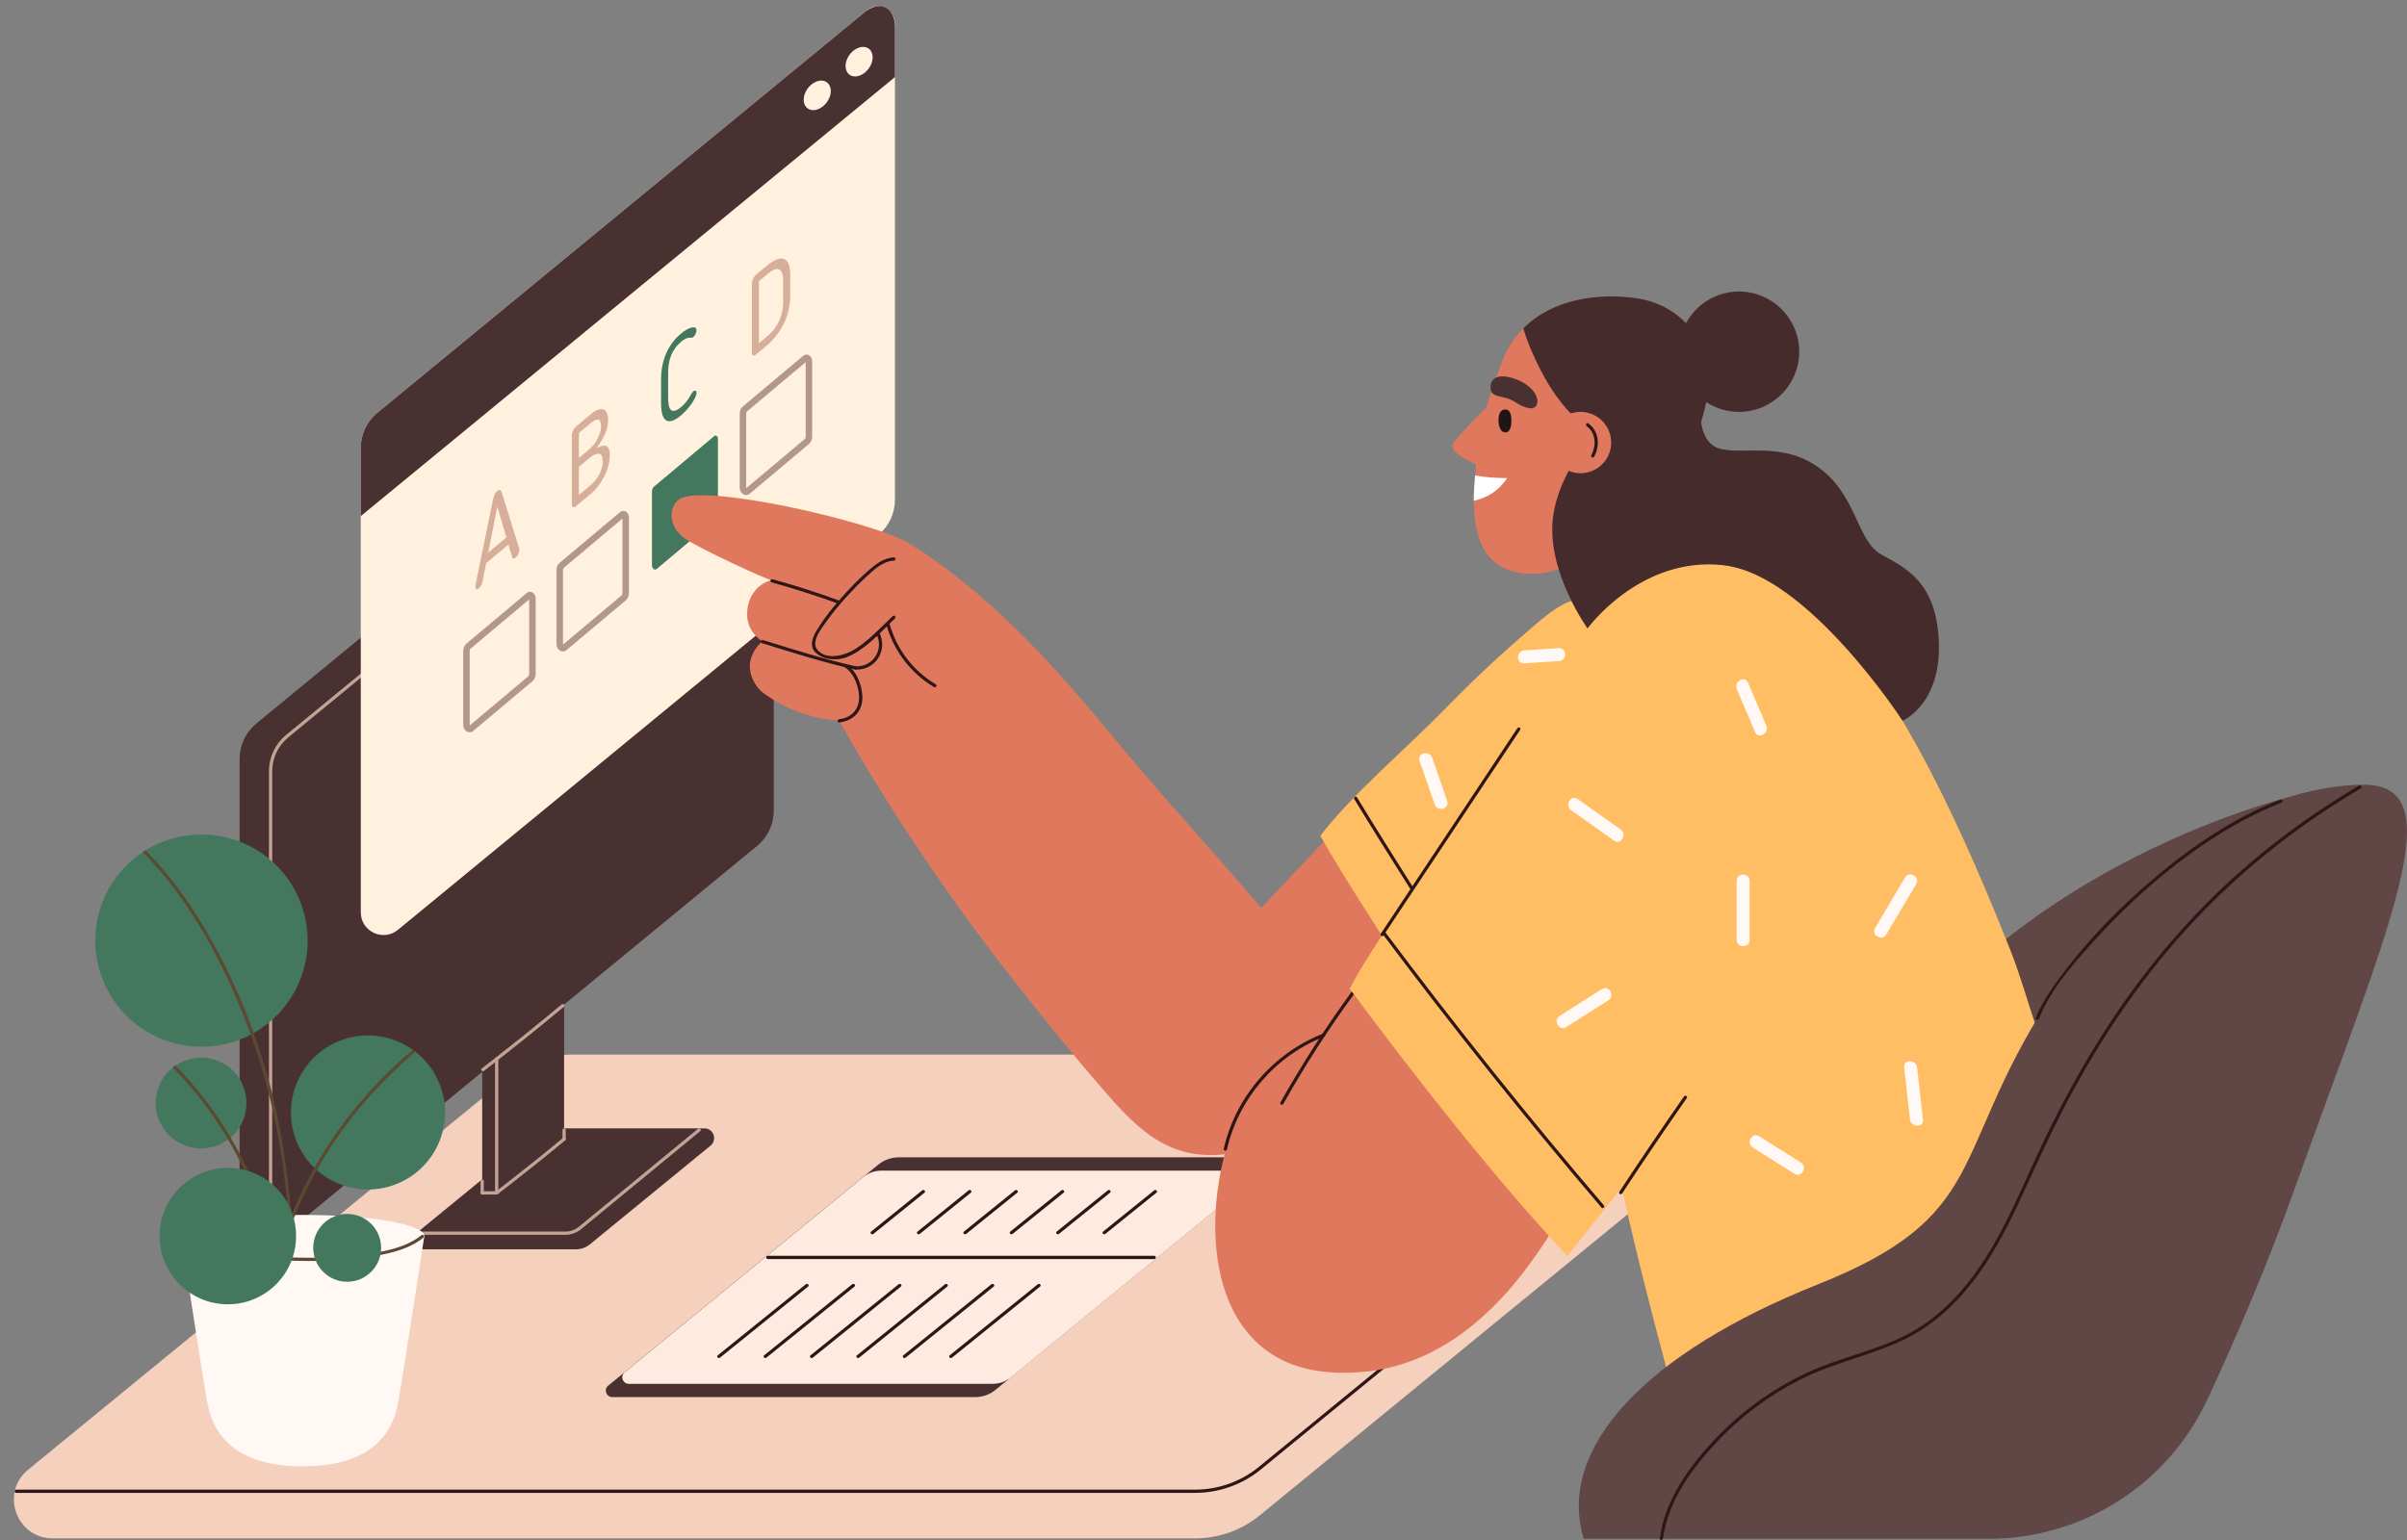 <?xml version="1.0" encoding="UTF-8"?>
<!DOCTYPE svg PUBLIC '-//W3C//DTD SVG 1.0//EN'
          'http://www.w3.org/TR/2001/REC-SVG-20010904/DTD/svg10.dtd'>
<svg height="1552.8" preserveAspectRatio="xMidYMid meet" version="1.0" viewBox="-14.0 -6.3 2425.6 1552.8" width="2425.6" xmlns="http://www.w3.org/2000/svg" xmlns:xlink="http://www.w3.org/1999/xlink" zoomAndPan="magnify"
><rect x="-14.0" y="-6.3" width="2425.6" height="1552.8" fill="#808080" stroke="none"/><defs
  ><clipPath id="a"
    ><path d="M 1577 784 L 2411.578 784 L 2411.578 1545 L 1577 1545 Z M 1577 784"
    /></clipPath
  ></defs
  ><g
  ><g
    ><path d="M 1713.602 1056.75 L 562.359 1056.75 C 538.578 1056.75 515.531 1064.98 497.129 1080.039 L 14.398 1475.16 C -14.008 1498.41 2.434 1544.449 39.141 1544.449 L 1190.379 1544.449 C 1214.16 1544.449 1237.211 1536.219 1255.609 1521.16 L 1738.34 1126.039 C 1766.75 1102.789 1750.301 1056.75 1713.602 1056.75" fill="#f5d0bc"
    /></g
    ><g
    ><path d="M 1190.379 1498.582 L 2.43 1498.582 C 1.523 1498.582 0.793 1497.852 0.793 1496.949 C 0.793 1496.051 1.523 1495.32 2.43 1495.32 L 1190.379 1495.32 C 1213.719 1495.32 1236.512 1487.18 1254.578 1472.391 L 1737.309 1077.281 C 1738 1076.711 1739.031 1076.809 1739.602 1077.512 C 1740.18 1078.211 1740.07 1079.238 1739.379 1079.809 L 1256.641 1474.918 C 1238.012 1490.18 1214.469 1498.582 1190.379 1498.582" fill="#2e1616"
    /></g
    ><g
    ><path d="M 1257.301 1160.328 L 891.754 1160.328 C 884.203 1160.328 876.891 1162.941 871.051 1167.719 L 598.918 1390.461 C 594.164 1394.352 596.918 1402.051 603.059 1402.051 L 968.602 1402.051 C 976.148 1402.051 983.465 1399.441 989.305 1394.66 L 1261.441 1171.922 C 1266.191 1168.031 1263.441 1160.328 1257.301 1160.328" fill="#4a3131"
    /></g
    ><g
    ><path d="M 1241.051 1173.75 L 874.359 1173.75 C 867.566 1173.75 860.984 1176.102 855.727 1180.398 L 615.484 1377.039 C 610.73 1380.93 613.484 1388.629 619.629 1388.629 L 986.312 1388.629 C 993.105 1388.629 999.691 1386.281 1004.949 1381.98 L 1245.191 1185.34 C 1249.941 1181.449 1247.191 1173.75 1241.051 1173.75" fill="#ffeae0"
    /></g
    ><g
    ><path d="M 759.758 1262.879 C 861.422 1262.879 963.082 1262.879 1064.75 1262.879 C 1092.898 1262.879 1121.051 1262.879 1149.199 1262.879 C 1151.301 1262.879 1151.301 1259.609 1149.199 1259.609 C 1047.531 1259.609 945.871 1259.609 844.207 1259.609 C 816.059 1259.609 787.906 1259.609 759.758 1259.609 C 757.652 1259.609 757.648 1262.879 759.758 1262.879" fill="#2e1616"
    /></g
    ><g
    ><path d="M 866.133 1237.531 C 883.309 1223.672 900.484 1209.809 917.656 1195.949 C 919.297 1194.629 916.969 1192.328 915.348 1193.629 C 898.172 1207.5 880.996 1221.359 863.82 1235.219 C 862.184 1236.539 864.508 1238.84 866.133 1237.531" fill="#2e1616"
    /></g
    ><g
    ><path d="M 711.555 1362.281 C 741.168 1338.379 770.781 1314.48 800.395 1290.578 C 802.027 1289.262 799.703 1286.961 798.082 1288.27 C 768.469 1312.172 738.855 1336.07 709.242 1359.969 C 707.605 1361.289 709.934 1363.59 711.555 1362.281" fill="#2e1616"
    /></g
    ><g
    ><path d="M 912.887 1237.531 C 930.062 1223.672 947.238 1209.809 964.414 1195.949 C 966.051 1194.629 963.723 1192.328 962.102 1193.629 C 944.926 1207.5 927.75 1221.359 910.574 1235.219 C 908.938 1236.539 911.266 1238.84 912.887 1237.531" fill="#2e1616"
    /></g
    ><g
    ><path d="M 758.309 1362.281 C 787.922 1338.379 817.535 1314.48 847.148 1290.578 C 848.785 1289.262 846.461 1286.961 844.836 1288.27 C 815.223 1312.172 785.609 1336.07 755.996 1359.969 C 754.359 1361.289 756.688 1363.59 758.309 1362.281" fill="#2e1616"
    /></g
    ><g
    ><path d="M 959.641 1237.531 C 976.816 1223.672 993.992 1209.809 1011.172 1195.949 C 1012.801 1194.629 1010.48 1192.328 1008.859 1193.629 C 991.68 1207.5 974.504 1221.359 957.328 1235.219 C 955.691 1236.539 958.02 1238.84 959.641 1237.531" fill="#2e1616"
    /></g
    ><g
    ><path d="M 805.062 1362.281 C 834.676 1338.379 864.289 1314.48 893.902 1290.578 C 895.539 1289.262 893.215 1286.961 891.59 1288.27 C 861.977 1312.172 832.363 1336.07 802.754 1359.969 C 801.113 1361.289 803.441 1363.59 805.062 1362.281" fill="#2e1616"
    /></g
    ><g
    ><path d="M 1006.398 1237.531 C 1023.57 1223.672 1040.75 1209.809 1057.922 1195.949 C 1059.559 1194.629 1057.23 1192.328 1055.609 1193.629 C 1038.441 1207.5 1021.262 1221.359 1004.078 1235.219 C 1002.449 1236.539 1004.77 1238.84 1006.398 1237.531" fill="#2e1616"
    /></g
    ><g
    ><path d="M 851.816 1362.281 C 881.43 1338.379 911.043 1314.48 940.656 1290.578 C 942.293 1289.262 939.969 1286.961 938.344 1288.27 C 908.73 1312.172 879.117 1336.07 849.508 1359.969 C 847.867 1361.289 850.195 1363.59 851.816 1362.281" fill="#2e1616"
    /></g
    ><g
    ><path d="M 1053.148 1237.531 C 1070.32 1223.672 1087.5 1209.809 1104.68 1195.949 C 1106.309 1194.629 1103.988 1192.328 1102.359 1193.629 C 1085.191 1207.5 1068.012 1221.359 1050.84 1235.219 C 1049.199 1236.539 1051.531 1238.84 1053.148 1237.531" fill="#2e1616"
    /></g
    ><g
    ><path d="M 898.57 1362.281 C 928.184 1338.379 957.797 1314.48 987.41 1290.578 C 989.047 1289.262 986.723 1286.961 985.098 1288.27 C 955.484 1312.172 925.875 1336.07 896.262 1359.969 C 894.625 1361.289 896.949 1363.59 898.57 1362.281" fill="#2e1616"
    /></g
    ><g
    ><path d="M 1099.898 1237.531 C 1117.078 1223.672 1134.25 1209.809 1151.43 1195.949 C 1153.07 1194.629 1150.738 1192.328 1149.121 1193.629 C 1131.941 1207.5 1114.77 1221.359 1097.59 1235.219 C 1095.961 1236.539 1098.281 1238.84 1099.898 1237.531" fill="#2e1616"
    /></g
    ><g
    ><path d="M 945.324 1362.281 C 974.938 1338.379 1004.551 1314.48 1034.16 1290.578 C 1035.801 1289.262 1033.48 1286.961 1031.852 1288.27 C 1002.238 1312.172 972.629 1336.07 943.016 1359.969 C 941.379 1361.289 943.703 1363.59 945.324 1362.281" fill="#2e1616"
    /></g
    ><g
    ><path d="M 749.062 846.312 L 264.875 1244.422 C 249.945 1256.699 227.465 1246.078 227.465 1226.75 L 227.465 758.508 C 227.465 744.82 233.59 731.852 244.164 723.16 L 728.348 325.051 C 743.277 312.77 765.758 323.391 765.758 342.719 L 765.758 810.965 C 765.758 824.652 759.633 837.617 749.062 846.312" fill="#4a3131"
    /></g
    ><g
    ><path d="M 258.684 1246.289 C 257.777 1246.289 257.047 1245.551 257.047 1244.648 L 257.047 771.133 C 257.047 756.902 263.352 743.559 274.344 734.523 L 761.797 333.891 C 762.488 333.32 763.52 333.41 764.098 334.109 C 764.668 334.809 764.566 335.84 763.867 336.41 L 276.418 737.051 C 266.188 745.461 260.316 757.887 260.316 771.133 L 260.316 1244.648 C 260.316 1245.551 259.586 1246.289 258.684 1246.289" fill="#c2a394"
    /></g
    ><g
    ><path d="M 554.469 1168.539 L 471.926 1236.41 L 471.926 1061.34 L 554.469 993.473 L 554.469 1168.539" fill="#4a3131"
    /></g
    ><g
    ><path d="M 695.832 1131.129 L 538.156 1131.129 C 535.895 1131.129 533.699 1131.922 531.945 1133.352 L 406.895 1235.711 C 399.766 1241.539 403.891 1253.102 413.105 1253.102 L 566.113 1253.102 C 571.395 1253.102 576.516 1251.27 580.605 1247.93 L 702.043 1148.531 C 709.172 1142.691 705.047 1131.129 695.832 1131.129" fill="#4a3131"
    /></g
    ><g
    ><path d="M 555.855 1238.43 L 408.035 1238.43 C 407.133 1238.43 406.402 1237.699 406.402 1236.801 C 406.402 1235.898 407.133 1235.16 408.035 1235.16 L 555.855 1235.16 C 560.75 1235.16 565.527 1233.461 569.312 1230.359 L 689.527 1131.441 C 690.219 1130.859 691.254 1130.969 691.824 1131.672 C 692.398 1132.359 692.301 1133.391 691.602 1133.961 L 571.387 1232.891 C 567.02 1236.461 561.504 1238.43 555.855 1238.43" fill="#c2a394"
    /></g
    ><g
    ><path d="M 484.879 1061.059 C 484.879 1106.102 484.879 1151.148 484.879 1196.191 C 484.879 1198.301 488.145 1198.301 488.145 1196.191 C 488.145 1151.148 488.145 1106.102 488.145 1061.059 C 488.145 1058.949 484.879 1058.949 484.879 1061.059" fill="#c2a394"
    /></g
    ><g
    ><path d="M 473.73 1073.172 C 500.973 1052.039 527.941 1030.602 554.371 1008.469 C 555.988 1007.121 553.664 1004.82 552.062 1006.16 C 525.629 1028.289 498.66 1049.73 471.418 1070.859 C 469.758 1072.141 472.086 1074.441 473.73 1073.172" fill="#c2a394"
    /></g
    ><g
    ><path d="M 487.668 1197.352 C 510.598 1179.578 533.383 1161.73 555.625 1143.102 C 557.238 1141.75 554.914 1139.441 553.312 1140.789 C 531.07 1159.422 508.285 1177.27 485.355 1195.039 C 483.695 1196.32 486.023 1198.621 487.668 1197.352" fill="#c2a394"
    /></g
    ><g
    ><path d="M 556.102 1141.941 C 556.102 1138.859 556.102 1135.781 556.102 1132.699 C 556.102 1130.602 552.836 1130.602 552.836 1132.699 C 552.836 1135.781 552.836 1138.859 552.836 1141.941 C 552.836 1144.039 556.102 1144.051 556.102 1141.941" fill="#c2a394"
    /></g
    ><g
    ><path d="M 473.559 1196.191 C 473.559 1192.238 473.559 1188.289 473.559 1184.34 C 473.559 1182.238 470.289 1182.238 470.289 1184.34 C 470.289 1188.289 470.289 1192.238 470.289 1196.191 C 470.289 1198.301 473.559 1198.301 473.559 1196.191" fill="#c2a394"
    /></g
    ><g
    ><path d="M 471.926 1197.828 C 476.785 1197.828 481.648 1197.828 486.512 1197.828 C 488.613 1197.828 488.617 1194.559 486.512 1194.559 C 481.648 1194.559 476.785 1194.559 471.926 1194.559 C 469.82 1194.559 469.816 1197.828 471.926 1197.828" fill="#c2a394"
    /></g
    ><g
    ><path d="M 871.164 532.898 L 386.98 931.016 C 372.051 943.289 349.566 932.668 349.566 913.344 L 349.566 445.102 C 349.566 431.41 355.691 418.441 366.266 409.75 L 859.57 4.141 C 870.859 -5.141 887.859 2.891 887.859 17.5 L 887.859 497.559 C 887.859 511.238 881.734 524.211 871.164 532.898" fill="#fff1de"
    /></g
    ><g
    ><path d="M 519.277 597.934 L 460.23 647.512 C 459.82 647.859 459.34 648.762 459.34 650.164 L 459.34 724.32 C 459.34 724.539 459.379 724.734 459.434 724.895 L 518.387 675.398 L 518.383 675.398 C 518.797 675.051 519.277 674.148 519.277 672.746 Z M 459.371 731.883 C 458.578 731.883 457.766 731.703 456.984 731.34 C 454.48 730.172 452.801 727.352 452.801 724.32 L 452.801 650.164 C 452.801 647.02 453.98 644.23 456.027 642.508 L 516.957 591.352 C 518.41 590.121 520.418 589.871 522.191 590.691 C 524.359 591.703 525.816 594.125 525.816 596.723 L 525.816 672.746 C 525.816 675.891 524.641 678.684 522.59 680.406 L 522.586 680.406 L 462.789 730.613 C 461.793 731.453 460.598 731.883 459.371 731.883" fill="#b39789"
    /></g
    ><g
    ><path d="M 613.273 516.43 L 554.227 566.008 C 553.812 566.355 553.332 567.258 553.332 568.66 L 553.332 642.816 C 553.332 643.035 553.371 643.23 553.43 643.391 L 612.379 593.895 C 612.789 593.547 613.273 592.645 613.273 591.242 Z M 553.367 650.375 C 552.57 650.375 551.762 650.195 550.98 649.832 C 548.477 648.664 546.793 645.844 546.793 642.816 L 546.793 568.66 C 546.793 565.516 547.973 562.723 550.02 561 L 610.949 509.852 C 612.406 508.609 614.414 508.359 616.184 509.191 C 618.352 510.199 619.812 512.621 619.812 515.219 L 619.812 591.242 C 619.812 594.387 618.633 597.176 616.582 598.898 L 616.578 598.898 L 556.785 649.105 C 555.785 649.945 554.594 650.375 553.367 650.375" fill="#b39789"
    /></g
    ><g
    ><path d="M 707.418 517.141 L 647.621 567.348 C 645.777 568.895 643.004 566.617 643.004 563.559 L 643.004 489.398 C 643.004 487.23 643.758 485.34 645.066 484.25 L 705.988 433.09 C 707.383 431.922 709.48 433.641 709.48 435.961 L 709.48 511.98 C 709.48 514.148 708.727 516.039 707.418 517.141" fill="#43785e"
    /></g
    ><g
    ><path d="M 797.895 358.789 L 738.844 408.371 C 738.434 408.711 737.949 409.621 737.949 411.02 L 737.949 485.172 C 737.949 485.391 737.992 485.59 738.047 485.75 L 797 436.25 L 796.996 436.25 C 797.41 435.898 797.895 435 797.895 433.602 Z M 737.984 492.73 C 737.191 492.73 736.379 492.559 735.598 492.191 C 733.098 491.031 731.414 488.211 731.414 485.172 L 731.414 411.02 C 731.414 407.879 732.59 405.078 734.641 403.359 L 795.566 352.211 C 797.027 350.98 799.035 350.719 800.809 351.551 C 802.973 352.559 804.43 354.98 804.43 357.57 L 804.43 433.602 C 804.43 436.738 803.254 439.531 801.203 441.262 L 801.199 441.262 L 741.402 491.469 C 740.406 492.309 739.211 492.73 737.984 492.73" fill="#b39789"
    /></g
    ><g
    ><path d="M 478.012 550.738 L 496.305 535.441 L 487.156 504.488 Z M 472.148 580.348 C 471.855 581.66 471.379 582.891 470.73 584.039 C 470.074 585.191 469.426 586.043 468.777 586.586 C 467.77 587.43 466.898 587.738 466.156 587.52 C 465.41 587.309 465.047 586.516 465.047 585.148 C 465.047 584.922 465.059 584.609 465.09 584.199 C 465.117 583.797 465.164 583.496 465.223 583.293 L 482.539 498.559 C 482.953 496.461 483.496 494.559 484.18 492.852 C 484.859 491.148 485.855 489.75 487.156 488.66 C 488.516 487.52 489.523 487.25 490.176 487.84 C 490.828 488.441 491.387 489.41 491.863 490.762 L 509.176 546.535 C 509.238 546.641 509.281 546.871 509.312 547.219 C 509.34 547.582 509.355 547.867 509.355 548.098 C 509.355 549.461 509.004 550.859 508.289 552.289 C 507.578 553.719 506.691 554.879 505.629 555.77 C 504.973 556.316 504.297 556.578 503.582 556.566 C 502.871 556.555 502.398 556.117 502.164 555.25 L 498.348 542.609 L 475.879 561.402 L 472.148 580.348" fill="#d6ae9a"
    /></g
    ><g
    ><path d="M 569.348 464.309 L 569.348 492.66 L 580.184 483.602 C 584.621 479.879 587.938 475.84 590.129 471.469 C 592.316 467.09 593.414 462.859 593.414 458.762 C 593.414 453.969 592.129 451.43 589.551 451.109 C 586.977 450.801 583.734 452.281 579.828 455.539 Z M 579.559 446.879 C 580.98 445.691 582.418 444.23 583.867 442.48 C 585.316 440.738 586.621 438.809 587.773 436.711 C 588.93 434.609 589.875 432.391 590.617 430.07 C 591.355 427.738 591.723 425.441 591.723 423.16 C 591.723 421.641 591.551 420.328 591.195 419.219 C 590.84 418.109 590.246 417.359 589.414 416.949 C 588.586 416.539 587.492 416.578 586.133 417.078 C 584.77 417.57 583.082 418.66 581.07 420.34 L 569.348 430.141 L 569.348 455.422 Z M 566.508 503.91 C 565.324 504.91 564.316 505.219 563.488 504.852 C 562.656 504.48 562.242 503.531 562.242 502.02 L 562.242 432.672 C 562.242 431.148 562.656 429.512 563.488 427.75 C 564.316 426 565.324 424.629 566.508 423.641 L 581.516 411.09 C 584.414 408.66 586.945 407.129 589.105 406.512 C 591.27 405.871 593.07 405.922 594.523 406.648 C 595.973 407.371 597.055 408.66 597.762 410.539 C 598.477 412.41 598.828 414.672 598.828 417.328 C 598.828 419.762 598.531 422.172 597.941 424.57 C 597.352 426.961 596.551 429.301 595.547 431.578 C 594.535 433.871 593.34 436.121 591.949 438.352 C 590.555 440.57 589.031 442.828 587.375 445.129 C 588.855 444.5 590.379 443.93 591.949 443.41 C 593.516 442.898 594.934 442.789 596.211 443.09 C 597.48 443.398 598.52 444.281 599.316 445.73 C 600.117 447.191 600.516 449.512 600.516 452.699 C 600.516 455.891 600.074 459.238 599.184 462.762 C 598.297 466.27 597.012 469.75 595.32 473.211 C 593.637 476.672 591.605 479.988 589.242 483.141 C 586.871 486.301 584.18 489.141 581.16 491.66 L 566.508 503.91" fill="#d6ae9a"
    /></g
    ><g
    ><path d="M 652.18 375.809 C 652.18 371.41 652.578 367.09 653.379 362.852 C 654.18 358.621 655.391 354.551 657.02 350.641 C 658.648 346.738 660.719 343.051 663.234 339.578 C 665.75 336.109 668.723 332.941 672.156 330.07 C 674.168 328.379 676.125 327.02 678.02 325.961 C 679.91 324.91 681.586 324.219 683.035 323.871 C 684.484 323.539 685.656 323.578 686.543 324.02 C 687.434 324.449 687.875 325.352 687.875 326.719 C 687.875 327.781 687.578 328.961 686.988 330.25 C 686.398 331.539 685.625 332.59 684.68 333.379 C 684.027 333.922 683.508 334.18 683.125 334.16 C 682.738 334.141 682.195 334.129 681.48 334.109 C 678.879 333.941 675.914 335.238 672.602 338.012 C 670.113 340.09 668.016 342.32 666.297 344.699 C 664.582 347.09 663.203 349.629 662.172 352.309 C 661.129 355 660.395 357.809 659.949 360.719 C 659.504 363.629 659.281 366.68 659.281 369.871 L 659.281 394.238 C 659.281 397.43 659.504 400.109 659.949 402.281 C 660.395 404.461 661.129 406.02 662.172 406.969 C 663.203 407.93 664.582 408.16 666.297 407.672 C 668.016 407.191 670.113 405.91 672.602 403.828 C 675.914 401.059 678.879 397.398 681.48 392.871 C 682.254 391.621 682.812 390.672 683.172 390.031 C 683.523 389.398 684.027 388.809 684.68 388.262 C 685.625 387.469 686.398 387.219 686.988 387.52 C 687.578 387.828 687.875 388.512 687.875 389.57 C 687.875 390.941 687.434 392.578 686.543 394.5 C 685.656 396.422 684.484 398.422 683.035 400.512 C 681.586 402.602 679.91 404.699 678.02 406.809 C 676.125 408.922 674.168 410.828 672.156 412.512 C 668.723 415.379 665.75 417.191 663.234 417.922 C 660.719 418.66 658.648 418.441 657.02 417.262 C 655.391 416.07 654.18 414.031 653.379 411.129 C 652.578 408.23 652.18 404.578 652.18 400.18 L 652.18 375.809" fill="#43785e"
    /></g
    ><g
    ><path d="M 775.203 276.84 C 775.203 274.031 774.922 271.629 774.359 269.629 C 773.797 267.629 772.895 266.238 771.652 265.461 C 770.41 264.68 768.793 264.602 766.812 265.23 C 764.828 265.871 762.387 267.398 759.484 269.828 L 750.781 277.102 L 750.781 339.73 L 759.484 332.449 C 762.387 330.031 764.844 327.422 766.855 324.641 C 768.867 321.859 770.496 318.98 771.742 316 C 772.984 313.02 773.871 310.051 774.406 307.051 C 774.938 304.07 775.203 301.09 775.203 298.129 Z M 782.305 292.191 C 782.305 296.059 781.891 300.172 781.066 304.5 C 780.234 308.84 778.875 313.191 776.98 317.539 C 775.086 321.898 772.586 326.211 769.477 330.48 C 766.367 334.75 762.531 338.789 757.977 342.602 L 747.941 350.988 C 746.758 351.98 745.754 352.289 744.922 351.922 C 744.094 351.551 743.68 350.609 743.68 349.09 L 743.68 279.629 C 743.68 278.109 744.094 276.469 744.922 274.719 C 745.754 272.961 746.758 271.59 747.941 270.59 L 757.977 262.199 C 762.473 258.441 766.277 256.059 769.391 255.051 C 772.492 254.051 775.008 254.09 776.934 255.18 C 778.859 256.262 780.234 258.211 781.066 261 C 781.891 263.809 782.305 267.102 782.305 270.898 L 782.305 292.191" fill="#d6ae9a"
    /></g
    ><g
    ><path d="M 887.867 20.449 L 887.867 71.371 L 349.566 513.969 L 349.566 445.09 C 349.566 431.422 355.68 418.449 366.27 409.75 L 857.285 6.02 C 872.223 -6.27 887.867 1.102 887.867 20.449" fill="#4a3131"
    /></g
    ><g
    ><path d="M 864.809 55.871 C 862.59 64.09 854.945 70.75 847.734 70.75 C 840.523 70.75 836.477 64.09 838.695 55.871 C 840.914 47.648 848.559 40.988 855.77 40.988 C 862.98 40.988 867.027 47.648 864.809 55.871" fill="#fff1de"
    /></g
    ><g
    ><path d="M 822.629 89.84 C 820.41 98.059 812.766 104.719 805.555 104.719 C 798.344 104.719 794.297 98.059 796.516 89.84 C 798.734 81.621 806.379 74.949 813.59 74.949 C 820.801 74.949 824.848 81.621 822.629 89.84" fill="#fff1de"
    /></g
    ><g
    ><path d="M 2321.32 789.902 C 2321.32 789.902 2061.109 841.191 1897.289 1050.211 C 1733.461 1259.23 1858.172 1416.422 1858.172 1416.422 L 2321.32 789.902" fill="#614646"
    /></g
    ><g
    ><path d="M 1345.488 816.102 C 1310.211 851.309 1288.43 876.004 1257.039 908.832 C 1199.09 841.164 1159.078 798.758 1109.922 739.172 C 1064.031 683.555 1016.172 628.832 960.133 583.113 C 941.328 567.773 921.703 553.383 900.945 540.801 C 866.961 520.211 693.113 479.77 670.07 497.27 C 658.922 505.738 660.242 525.199 675.711 536.16 C 691.922 547.641 761.402 578.984 763.176 578.5 C 751.492 581.691 742.82 591.219 740.02 603.328 C 736.27 619.543 742.012 631.789 754.434 640.484 C 749.996 643.203 743.945 650.949 742.094 660.559 C 739.699 672.953 747.086 686.457 755.547 692.527 C 777.781 708.477 803.121 717.973 831.676 720.32 C 876.004 799.035 928.629 878.145 983.047 950.266 C 1011.488 987.961 1064.102 1053.512 1095.109 1089.129 C 1122.352 1120.422 1150.602 1153.18 1194.559 1157.449 C 1245.711 1162.43 1290.891 1133.82 1331.57 1106.48 C 1331.551 1106.66 1331.531 1106.84 1331.512 1107.02 C 1331.262 1109.02 1334.398 1109 1334.648 1107.02 C 1334.781 1106.02 1334.891 1105.02 1335.012 1104.02 C 1335.289 1103.602 1335.309 1103.109 1335.172 1102.672 C 1341.25 1053.539 1422.922 1029.871 1426.859 980.531 C 1428.859 955.391 1346.922 814.672 1345.488 816.102" fill="#e0785e"
    /></g
    ><g
    ><path d="M 831.676 721.953 C 846.387 720.16 855.703 710.445 855 695.332 C 854.461 683.77 848.898 668.879 838.113 663.102 C 836.258 662.109 834.605 664.934 836.465 665.926 C 845.352 670.684 850.07 682.52 851.398 691.98 C 853.395 706.188 846.277 716.902 831.676 718.684 C 829.613 718.938 829.59 722.207 831.676 721.953" fill="#2e1616"
    /></g
    ><g
    ><path d="M 886.781 555.57 C 875.922 556.16 867.609 563.043 859.789 569.988 C 850.441 578.285 841.734 587.348 833.48 596.723 C 825.828 605.41 818.434 614.473 812.148 624.211 C 807.57 631.301 801.055 640.875 805.98 649.227 C 807.047 651.035 809.871 649.395 808.801 647.574 C 803.836 639.16 814.426 626.348 819.113 619.781 C 825.215 611.238 831.996 603.176 839.035 595.398 C 845.215 588.578 851.633 581.961 858.375 575.695 C 866.379 568.258 875.301 559.465 886.781 558.84 C 888.871 558.727 888.887 555.457 886.781 555.57" fill="#2e1616"
    /></g
    ><g
    ><path d="M 805.98 649.227 C 813.082 659.094 829.73 660.285 840.207 655.797 C 859.043 647.723 873.406 630.91 887.938 617.07 C 889.461 615.613 887.148 613.309 885.625 614.758 C 873.742 626.074 862.422 638.391 848.629 647.449 C 838.094 654.367 818.078 660.461 808.801 647.574 C 807.582 645.883 804.746 647.512 805.98 649.227" fill="#2e1616"
    /></g
    ><g
    ><path d="M 753.996 642.059 C 784.973 651.688 815.965 661.512 847.645 668.605 C 849.691 669.062 850.566 665.914 848.512 665.453 C 816.836 658.359 785.84 648.535 754.867 638.906 C 752.855 638.281 751.992 641.434 753.996 642.059" fill="#2e1616"
    /></g
    ><g
    ><path d="M 763.555 580.727 C 785.945 586.926 808.148 594.023 829.984 601.961 C 831.965 602.684 832.82 599.523 830.855 598.809 C 809.016 590.871 786.816 583.773 764.422 577.574 C 762.391 577.012 761.523 580.164 763.555 580.727" fill="#2e1616"
    /></g
    ><g
    ><path d="M 848.078 668.664 C 868.395 669.613 881.242 648.867 871.887 630.965 C 870.91 629.098 868.09 630.75 869.062 632.613 C 877.32 648.414 865.754 666.223 848.078 665.395 C 845.977 665.297 845.98 668.562 848.078 668.664" fill="#2e1616"
    /></g
    ><g
    ><path d="M 879.391 623.926 C 886.887 650.16 903.922 672.348 927.332 686.363 C 929.141 687.445 930.785 684.621 928.98 683.539 C 906.281 669.949 889.812 648.496 882.539 623.055 C 881.965 621.035 878.809 621.895 879.391 623.926" fill="#2e1616"
    /></g
    ><g
    ><path d="M 1493.57 1063.039 C 1450.859 1044.18 1409.039 1023.078 1368.828 999.355 C 1363.941 996.469 1359.141 993.457 1354.391 990.363 C 1342.129 1006.18 1330.328 1022.352 1319.121 1038.922 C 1308.84 1041.91 1298.879 1045.828 1289.539 1051.301 C 1268.988 1063.359 1252.699 1081.859 1241.262 1102.602 C 1201.539 1174.602 1188.59 1318.051 1276.219 1363.738 C 1302.84 1377.621 1335.379 1379.461 1364.648 1376.109 C 1429.59 1368.672 1481.629 1327.461 1520.5 1277.141 C 1544.871 1245.59 1564.738 1210.898 1584.941 1176.621 C 1597.5 1155.309 1610.059 1134 1622.621 1112.691 C 1578.602 1099 1535.719 1081.648 1493.57 1063.039" fill="#e0785e"
    /></g
    ><g
    ><path d="M 1279.148 1106.609 C 1300.781 1068.18 1324.648 1031.09 1350.66 995.484 C 1351.898 993.785 1349.07 992.152 1347.84 993.836 C 1321.82 1029.441 1297.961 1066.531 1276.328 1104.961 C 1275.301 1106.801 1278.121 1108.449 1279.148 1106.609" fill="#2e1616"
    /></g
    ><g
    ><path d="M 1222.391 1152.512 C 1234.059 1101.219 1271.34 1057.801 1320.391 1038.73 C 1322.328 1037.969 1321.488 1034.809 1319.52 1035.578 C 1269.422 1055.059 1231.172 1099.18 1219.238 1151.641 C 1218.77 1153.691 1221.922 1154.559 1222.391 1152.512" fill="#2e1616"
    /></g
    ><g
    ><path d="M 2012.121 952.059 C 1877.672 611.562 1788.73 567.094 1703.34 561.316 C 1671.172 559.137 1643.148 575.066 1618.309 594.141 C 1601.539 591.945 1574.91 595.664 1561.512 602.777 C 1549.398 609.199 1539 618.441 1528.629 627.289 C 1518.57 635.867 1508.641 644.605 1498.859 653.496 C 1479.289 671.277 1460.281 689.672 1441.859 708.645 C 1405.699 745.895 1348.219 794.59 1316.488 836.293 C 1341.941 880.422 1356.449 901.977 1378.602 936.91 C 1367.461 953.449 1354.672 973.992 1346.102 990.363 C 1411.922 1078.871 1490.211 1179.219 1565.469 1259.852 L 1620.289 1190.922 C 1633.398 1251.449 1650.852 1318.789 1666.68 1378.172 C 1703.352 1371.02 1739.609 1361.879 1775.238 1350.621 C 1813.609 1338.5 1848.82 1323.559 1879.301 1296.68 C 1906.59 1272.602 1932.801 1244.48 1953.73 1214.68 C 1976.07 1182.859 1985.82 1146.359 1998.738 1110.25 C 2008.648 1082.52 2022.16 1056.5 2039.109 1032.57 C 2029.922 1005.801 2022.512 978.387 2012.121 952.059" fill="#ffbe63"
    /></g
    ><g
    ><path d="M 1736.102 881.602 C 1736.102 901.473 1736.102 921.344 1736.102 941.215 C 1736.102 949.629 1749.172 949.645 1749.172 941.215 C 1749.172 921.344 1749.172 901.473 1749.172 881.602 C 1749.172 873.188 1736.102 873.176 1736.102 881.602" fill="#fff8f5"
    /></g
    ><g
    ><path d="M 1564.289 1029.121 C 1578.469 1020.09 1592.641 1011.07 1606.82 1002.039 C 1613.898 997.527 1607.34 986.211 1600.219 990.746 C 1586.051 999.777 1571.871 1008.801 1557.699 1017.828 C 1550.621 1022.34 1557.172 1033.66 1564.289 1029.121" fill="#fff8f5"
    /></g
    ><g
    ><path d="M 1569.281 810.398 C 1583.711 820.645 1598.148 830.887 1612.578 841.133 C 1619.461 846.012 1625.988 834.68 1619.18 829.844 C 1604.75 819.598 1590.309 809.352 1575.879 799.109 C 1569 794.23 1562.469 805.562 1569.281 810.398" fill="#fff8f5"
    /></g
    ><g
    ><path d="M 1886.879 935.633 C 1896.93 918.723 1906.98 901.812 1917.039 884.902 C 1921.34 877.652 1910.051 871.066 1905.75 878.301 C 1895.691 895.215 1885.641 912.125 1875.59 929.035 C 1871.281 936.285 1882.578 942.867 1886.879 935.633" fill="#fff8f5"
    /></g
    ><g
    ><path d="M 1736.23 688.445 C 1742.379 702.855 1748.52 717.27 1754.66 731.68 C 1757.949 739.395 1769.219 732.742 1765.949 725.082 C 1759.809 710.672 1753.672 696.258 1747.52 681.848 C 1744.23 674.129 1732.969 680.785 1736.23 688.445" fill="#fff8f5"
    /></g
    ><g
    ><path d="M 1752.23 1150.41 C 1766.219 1159.219 1780.211 1168.031 1794.191 1176.852 C 1801.328 1181.34 1807.898 1170.039 1800.789 1165.559 C 1786.801 1156.738 1772.82 1147.93 1758.828 1139.121 C 1751.691 1134.621 1745.121 1145.93 1752.23 1150.41" fill="#fff8f5"
    /></g
    ><g
    ><path d="M 1416.531 760.828 C 1421.852 775.352 1426.781 790.008 1431.75 804.652 C 1434.43 812.578 1447.07 809.176 1444.352 801.176 C 1439.379 786.531 1434.461 771.875 1429.141 757.355 C 1426.262 749.52 1413.629 752.902 1416.531 760.828" fill="#fff8f5"
    /></g
    ><g
    ><path d="M 1522.121 662.395 C 1533.711 661.656 1545.289 660.688 1556.891 660.129 C 1565.27 659.73 1565.32 646.652 1556.891 647.055 C 1545.289 647.613 1533.711 648.582 1522.121 649.32 C 1513.762 649.852 1513.699 662.93 1522.121 662.395" fill="#fff8f5"
    /></g
    ><g
    ><path d="M 1904.852 1069.699 C 1906.82 1087.199 1908.781 1104.711 1910.75 1122.211 C 1911.672 1130.48 1924.762 1130.578 1923.82 1122.211 C 1921.859 1104.711 1919.891 1087.199 1917.93 1069.699 C 1917 1061.43 1903.922 1061.328 1904.852 1069.699" fill="#fff8f5"
    /></g
    ><g
    ><path d="M 1708.449 372.191 C 1709.41 348.66 1687.59 301.469 1634.109 294.141 C 1585.82 287.531 1521.352 298.82 1498.59 360.77 C 1475.141 424.578 1473.91 445.859 1471.719 489.371 C 1470.02 523.379 1475.051 563.113 1515.801 570.852 C 1562.078 579.637 1598.512 543.18 1620.289 521.781 C 1642.078 500.379 1704.762 462.191 1708.449 372.191" fill="#e0785e"
    /></g
    ><g
    ><path d="M 1485.02 403.371 C 1485.02 403.371 1452.711 434.68 1450.102 441.84 C 1447.48 448.988 1457.84 453.699 1475.789 463.289 C 1493.738 472.891 1485.02 403.371 1485.02 403.371" fill="#e0785e"
    /></g
    ><g
    ><path d="M 1488.012 383.789 C 1487.828 395.922 1500.75 391.16 1512.738 398.922 C 1523.762 406.059 1532.398 407.648 1534.762 401.379 C 1537.621 393.801 1529.219 381.039 1511.801 375.32 C 1495.48 369.961 1488.148 374.941 1488.012 383.789" fill="#4a3131"
    /></g
    ><g
    ><path d="M 1472.43 472.941 C 1472.121 476.762 1471.879 480.738 1471.609 484.91 C 1471.32 489.449 1471.129 494.039 1471.121 498.641 C 1486.711 494.621 1495.711 488.422 1504.898 475.691 C 1490.32 475.23 1484.359 475.102 1472.43 472.941" fill="#fff"
    /></g
    ><g
    ><path d="M 1503.449 406.5 C 1495.34 405.949 1495.512 417.68 1496.621 422.488 C 1497.34 425.609 1499.039 429.352 1502.711 429.551 C 1508.07 429.828 1508.961 422.59 1509.059 418.68 C 1509.16 414.32 1508.77 406.859 1503.449 406.5" fill="#1f1515"
    /></g
    ><g
    ><path d="M 1634.102 294.141 C 1597.309 289.109 1551.09 294.449 1521.121 324.711 C 1524.449 336.641 1529.57 348.211 1534.66 359.012 C 1543.828 378.531 1555.621 397.031 1570.672 412.551 C 1598.059 440.859 1638.309 457.48 1677.52 464.27 C 1693.609 441.68 1706.801 411.988 1708.43 372.18 C 1709.41 348.648 1687.602 301.461 1634.102 294.141" fill="#452b2b"
    /></g
    ><g
    ><path d="M 1606.02 414.281 C 1606.02 414.281 1556.301 463.77 1550.762 517.262 C 1545.219 570.75 1585.789 627.215 1585.789 627.215 C 1585.789 627.215 1638.91 553.785 1723.328 563.5 C 1807.75 573.219 1903.23 720.219 1903.23 720.219 C 1903.23 720.219 1941.801 704.047 1939.859 642.176 C 1937.93 580.305 1906.352 566.312 1881.859 552.688 C 1857.371 539.059 1857.191 494 1820.461 466.289 C 1783.719 438.57 1745 452.102 1720.102 446.25 C 1708.219 443.461 1698.211 431.871 1699.488 402.012 L 1606.02 414.281" fill="#452b2b"
    /></g
    ><g
    ><path d="M 1799.109 348.23 C 1799.109 381.73 1771.949 408.879 1738.449 408.879 C 1704.961 408.879 1677.801 381.73 1677.801 348.23 C 1677.801 314.73 1704.961 287.57 1738.449 287.57 C 1771.949 287.57 1799.109 314.73 1799.109 348.23" fill="#452b2b"
    /></g
    ><g
    ><path d="M 1547.922 437.16 C 1546.461 454.18 1559.07 469.148 1576.078 470.609 C 1593.102 472.07 1608.07 459.461 1609.531 442.449 C 1610.988 425.43 1598.379 410.461 1581.371 409 C 1564.352 407.539 1549.379 420.148 1547.922 437.16" fill="#e0785e"
    /></g
    ><g
    ><path d="M 1585.012 423.34 C 1594.262 430.121 1594.82 442.711 1589.629 452.422 C 1588.629 454.27 1591.461 455.93 1592.449 454.07 C 1598.578 442.609 1597.41 428.398 1586.66 420.52 C 1584.961 419.27 1583.328 422.109 1585.012 423.34" fill="#2e1616"
    /></g
    ><g
    ><path d="M 1380.238 936.617 C 1426.141 867.539 1472.039 798.457 1517.93 729.375 C 1519.102 727.617 1516.27 725.98 1515.109 727.727 C 1469.211 796.809 1423.32 865.887 1377.422 934.969 C 1376.25 936.727 1379.078 938.363 1380.238 936.617" fill="#2e1616"
    /></g
    ><g
    ><path d="M 1350.73 799.223 C 1369.191 829.531 1388.078 859.574 1407.031 889.582 C 1408.148 891.355 1410.98 889.719 1409.852 887.934 C 1390.898 857.926 1372.012 827.883 1353.551 797.57 C 1352.461 795.777 1349.629 797.418 1350.73 799.223" fill="#2e1616"
    /></g
    ><g
    ><path d="M 1378.879 934.652 C 1449.59 1029.121 1523.32 1121.32 1599.941 1211.059 C 1601.309 1212.66 1603.609 1210.34 1602.262 1208.75 C 1525.82 1119.219 1452.238 1027.238 1381.699 933.004 C 1380.461 931.34 1377.621 932.969 1378.879 934.652" fill="#2e1616"
    /></g
    ><g
    ><path d="M 1620.672 1196.73 C 1641.941 1164.398 1663.66 1132.371 1685.82 1100.641 C 1687.02 1098.91 1684.191 1097.27 1682.988 1098.988 C 1660.84 1130.719 1639.121 1162.75 1617.84 1195.078 C 1616.68 1196.84 1619.512 1198.48 1620.672 1196.73" fill="#2e1616"
    /></g
    ><g clip-path="url(#a)"
    ><path d="M 1581.98 1544.859 L 1990.039 1544.859 C 2084.398 1544.859 2170.34 1490.332 2210.25 1404.828 C 2237.93 1345.531 2269.77 1271.93 2298 1193.121 C 2394.551 923.574 2458.559 784.734 2368.051 784.734 C 2277.539 784.734 2147.809 848.902 2049.25 1003.781 C 1950.691 1158.66 1991.102 1219.449 1817.941 1288.398 C 1644.781 1357.352 1554.211 1453.34 1581.98 1544.859" fill="#614646"
    /></g
    ><g
    ><path d="M 1661.879 1544.449 C 1666.941 1506.559 1691.41 1473.289 1717.07 1446.23 C 1741.07 1420.922 1769.48 1399.801 1800.641 1384.129 C 1833.719 1367.488 1870.359 1360.359 1903.719 1344.559 C 1933.711 1330.34 1958.09 1307.422 1977.699 1280.922 C 2000.16 1250.578 2016.02 1216.129 2031.559 1181.91 C 2045.43 1151.371 2059.801 1121.129 2075.922 1091.691 C 2106.141 1036.488 2141.602 984.105 2183.379 936.965 C 2235.602 878.031 2297.172 828.285 2365.02 788.422 C 2366.828 787.355 2365.18 784.531 2363.371 785.598 C 2302.539 821.336 2246.578 864.961 2198 916.18 C 2154.391 962.156 2117.02 1013.73 2085.238 1068.488 C 2069.41 1095.781 2054.879 1123.828 2041.512 1152.391 C 2024.43 1188.852 2009.219 1226.41 1987.66 1260.551 C 1968.531 1290.859 1944.051 1318.801 1912.422 1336.422 C 1879.039 1355.031 1840.539 1361.609 1806.07 1377.859 C 1771.891 1393.969 1740.781 1416.52 1714.762 1443.922 C 1688.391 1471.68 1663.801 1505.609 1658.609 1544.449 C 1658.328 1546.531 1661.602 1546.512 1661.879 1544.449" fill="#2e1616"
    /></g
    ><g
    ><path d="M 2040.68 1020.621 C 2052.859 989.863 2077.488 962.656 2099.469 938.621 C 2132.488 902.496 2169.621 869.613 2210.379 842.445 C 2233.852 826.797 2258.691 813.102 2285.02 802.875 C 2286.961 802.121 2286.121 798.961 2284.16 799.723 C 2236.969 818.051 2194.41 846.949 2156 879.59 C 2121.449 908.934 2089.211 941.871 2062.289 978.41 C 2052.82 991.262 2043.441 1004.828 2037.531 1019.75 C 2036.762 1021.711 2039.922 1022.551 2040.68 1020.621" fill="#2e1616"
    /></g
    ><g
    ><path d="M 291.062 1239.73 L 168.531 1239.73 C 168.531 1239.73 188.059 1368.469 194.789 1406.871 C 201.523 1445.262 229.125 1471.801 291.062 1471.801 C 353.004 1471.801 380.605 1445.262 387.336 1406.871 C 394.07 1368.469 413.594 1239.73 413.594 1239.73 L 291.062 1239.73" fill="#fff8f5"
    /></g
    ><g
    ><path d="M 413.594 1239.73 C 413.594 1251.52 358.734 1261.078 291.062 1261.078 C 223.391 1261.078 168.531 1251.52 168.531 1239.73 C 168.531 1227.941 223.391 1218.379 291.062 1218.379 C 358.734 1218.379 413.594 1227.941 413.594 1239.73" fill="#fff8f5"
    /></g
    ><g
    ><path d="M 266.945 1263.93 C 295.34 1265.531 324.387 1265.281 352.605 1261.422 C 372.906 1258.641 396.465 1254.5 412.848 1241.211 C 414.48 1239.879 412.156 1237.578 410.539 1238.898 C 393.754 1252.512 368.531 1256.289 347.707 1258.781 C 321.031 1261.961 293.738 1262.172 266.945 1260.66 C 264.844 1260.539 264.852 1263.809 266.945 1263.93" fill="#5c4932"
    /></g
    ><g
    ><path d="M 433.953 1124.059 C 429.008 1166.66 390.473 1197.191 347.875 1192.238 C 305.277 1187.301 274.754 1148.762 279.695 1106.172 C 284.641 1063.57 323.176 1033.051 365.773 1037.988 C 408.371 1042.93 438.895 1081.469 433.953 1124.059" fill="#43785e"
    /></g
    ><g
    ><path d="M 234.371 1105.602 C 234.371 1130.871 213.883 1151.359 188.609 1151.359 C 163.336 1151.359 142.852 1130.871 142.852 1105.602 C 142.852 1080.328 163.336 1059.84 188.609 1059.84 C 213.883 1059.84 234.371 1080.328 234.371 1105.602" fill="#43785e"
    /></g
    ><g
    ><path d="M 296.012 941.875 C 296.012 1000.961 248.113 1048.859 189.027 1048.859 C 129.945 1048.859 82.047 1000.961 82.047 941.875 C 82.047 882.789 129.945 834.895 189.027 834.895 C 248.113 834.895 296.012 882.789 296.012 941.875" fill="#43785e"
    /></g
    ><g
    ><path d="M 131.082 853.902 C 168.555 892.102 196.516 938.844 218.586 987.324 C 241.645 1037.969 258.105 1091.359 267.469 1146.211 C 272.945 1178.301 276.109 1210.719 278.215 1243.191 C 278.352 1245.281 281.621 1245.289 281.484 1243.191 C 277.82 1186.719 270.535 1130.48 254.879 1075.98 C 239.621 1022.871 217.621 971.004 188.793 923.812 C 172.938 897.859 154.711 873.324 133.395 851.59 C 131.918 850.086 129.605 852.398 131.082 853.902" fill="#5c4932"
    /></g
    ><g
    ><path d="M 267.98 1265.691 C 288.973 1183.359 338.992 1109.359 403.586 1054.789 C 405.195 1053.43 402.875 1051.129 401.277 1052.48 C 336.277 1107.391 285.949 1181.988 264.828 1264.82 C 264.309 1266.859 267.461 1267.73 267.98 1265.691" fill="#5c4932"
    /></g
    ><g
    ><path d="M 161.195 1070.922 C 194.316 1104.75 220.629 1144.578 238.676 1188.359 C 239.469 1190.281 242.629 1189.441 241.828 1187.488 C 223.555 1143.172 197.047 1102.871 163.508 1068.602 C 162.031 1067.102 159.723 1069.41 161.195 1070.922" fill="#5c4932"
    /></g
    ><g
    ><path d="M 284.367 1239.73 C 284.367 1277.699 253.582 1308.488 215.609 1308.488 C 177.633 1308.488 146.852 1277.699 146.852 1239.73 C 146.852 1201.75 177.633 1170.969 215.609 1170.969 C 253.582 1170.969 284.367 1201.75 284.367 1239.73" fill="#43785e"
    /></g
    ><g
    ><path d="M 370.059 1251.578 C 370.059 1270.461 354.746 1285.77 335.863 1285.77 C 316.977 1285.77 301.668 1270.461 301.668 1251.578 C 301.668 1232.691 316.977 1217.379 335.863 1217.379 C 354.746 1217.379 370.059 1232.691 370.059 1251.578" fill="#43785e"
    /></g
  ></g
></svg
>
